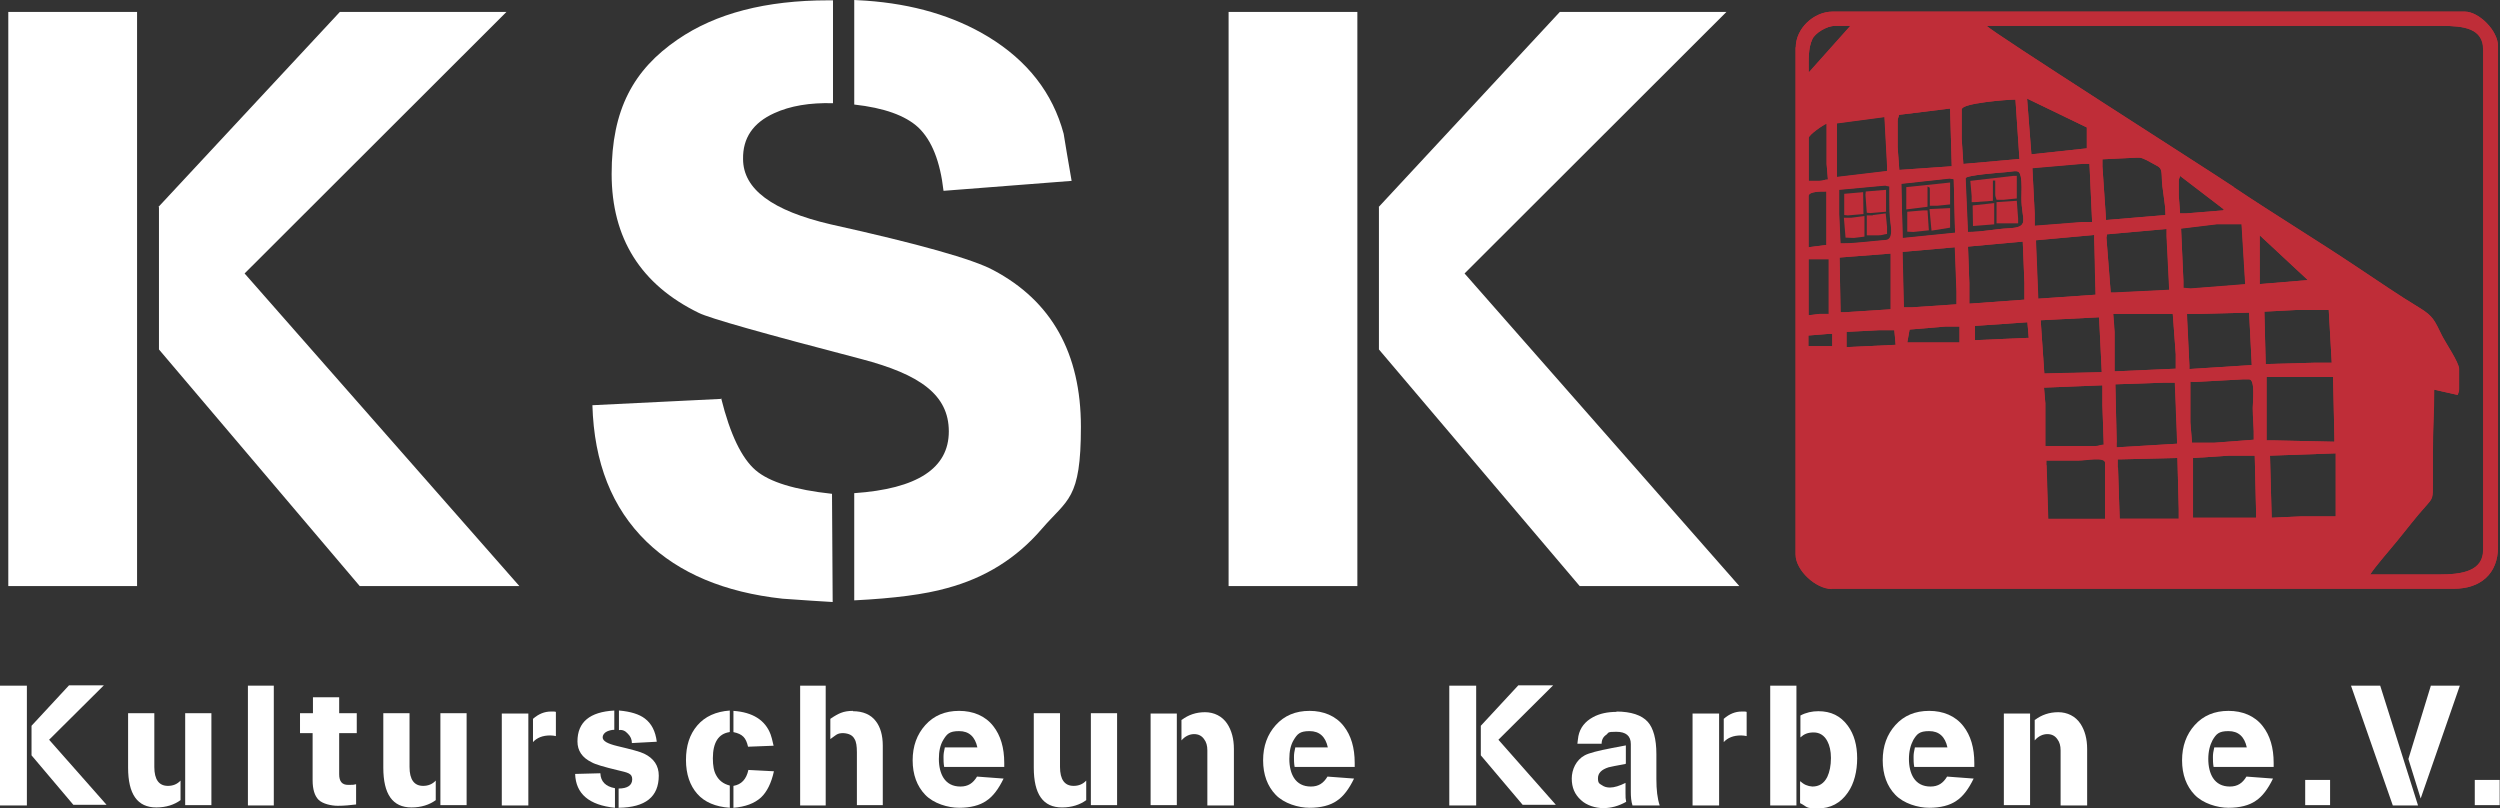 <?xml version="1.0" encoding="UTF-8"?>
<svg id="Ebene_2" xmlns="http://www.w3.org/2000/svg" version="1.1" viewBox="0 0 753.3 243.6">
  <rect x="0" y="0" width="753.3" height="243.6" fill="#333333" stroke="none"/>
  <!-- Generator: Adobe Illustrator 29.4.0, SVG Export Plug-In . SVG Version: 2.1.0 Build 152)  -->
  <defs>
    <style>
      .st0 {
        fill: #fff;
      }

      .st1 {
        fill: #bf2d38;
      }
    </style>
  </defs>
  <g id="Ebene_1-2">
    <g>
      <g>
        <path class="st0" d="M2.5,3.6h38.8v173H2.5V3.6ZM47.7,62.4L102.4,3.6h50.2l-78.9,78.8,82.8,94.2h-48.1l-60.5-71.3v-42.9h0Z"/>
        <path class="st0" d="M217.3,120c2.7,10.9,6.2,18.1,10.4,21.7s11.9,5.9,23,7.1l.2,32.6c-3.3-.2-8.3-.5-15.1-1-17.5-1.9-31.2-7.7-41-17.2-10.4-10.1-15.8-23.8-16.3-41.1l38.7-1.9h0ZM251,31.1c-7-.2-12.9.8-17.7,3-6.4,2.9-9.5,7.5-9.4,13.8,0,9.1,8.8,15.6,26.4,19.7,26.6,5.9,42.9,10.5,49,13.8,17.6,9.3,26.4,25.1,26.4,47.2s-4,21.7-11.9,30.9c-7.5,8.7-16.9,14.6-28.4,17.7-6.7,1.9-16,3.1-28,3.7v-32.3c19-1.3,28.5-7.5,28.5-18.6s-8.8-17.2-26.3-21.8c-29.5-7.7-45.8-12.3-49-13.9-17.5-8.5-26.3-22.5-26.3-41.9s6.6-31.4,19.9-40.5c11.5-7.9,26.6-11.8,45.4-11.8h1.4v31.1h0ZM257.4,0l3.5.2c14.2,1,26.5,4.6,36.9,10.9,11.8,7.2,19.4,16.9,22.7,29.2.5,3.1,1.3,7.9,2.4,14.2l-38.6,3c-1-8.8-3.5-15.2-7.6-19.1-3.9-3.6-10.3-5.9-19.3-6.9V0h0Z"/>
        <path class="st0" d="M370.2,3.6h38.8v173h-38.8V3.6ZM415.4,62.4L470,3.6h50.2l-78.9,78.8,82.8,94.2h-48.1l-60.5-71.3v-42.9h0Z"/>
      </g>
      <g>
        <path class="st0" d="M0,206.6h8.1v36.1H0v-36.1ZM9.4,218.8l11.4-12.3h10.5l-16.5,16.4,17.3,19.6h-10l-12.6-14.9v-8.9h0Z"/>
        <path class="st0" d="M38.6,214.9h7.9v16.2c0,3.8,1.4,5.7,4.1,5.7,1.5,0,2.8-.5,3.8-1.6v5.9c-1.9,1.4-4.4,2.2-7.3,2.2-5.7,0-8.5-4-8.5-12v-16.4h0ZM55.8,214.9h7.9v27.7h-7.9v-27.7Z"/>
        <path class="st0" d="M74.7,206.6h7.8v36.1h-7.8v-36.1Z"/>
        <path class="st0" d="M90.5,214.9h3.8v-4.8h7.9v4.8h5.3v6h-5.3v12.4c0,2.2.9,3.2,2.7,3.2s1.4,0,2.4-.2v6.1c-1.7.2-3.5.4-5.5.4s-4.6-.6-5.8-1.8-1.8-3.2-1.8-5.9v-14.2h-3.8v-6h0Z"/>
        <path class="st0" d="M115.5,214.9h7.9v16.2c0,3.8,1.4,5.7,4.1,5.7,1.5,0,2.8-.5,3.8-1.6v5.9c-1.9,1.4-4.4,2.2-7.3,2.2-5.7,0-8.5-4-8.5-12v-16.4h0ZM132.7,214.9h7.9v27.7h-7.9v-27.7Z"/>
        <path class="st0" d="M151.2,215h8v27.7h-8v-27.7h0ZM160.6,216.6c1.7-1.5,3.5-2.2,5.4-2.2s.8,0,1.5.1v7.3c-.5-.1-1.1-.2-1.7-.2-2.3,0-4,.7-5.2,2v-6.9h0Z"/>
        <path class="st0" d="M180.9,233c.1,2.5,1.6,4,4.4,4.5v5.9c-7.8-.8-11.8-4.2-12-10.2l7.6-.2h0ZM185.2,219.9c-.9,0-1.6.2-2.3.5-.8.4-1.3,1-1.3,1.8,0,1.1,1.5,1.9,4.4,2.6,4.2,1,6.9,1.7,8.1,2.3,2.9,1.4,4.4,3.6,4.4,6.6,0,6.4-4,9.6-12.1,9.7v-5.8c2.7,0,4.1-1,4.1-2.8s-1.4-2-4.3-2.7c-4.2-1-6.9-1.8-7.9-2.4-2.9-1.4-4.3-3.5-4.3-6.3,0-5.8,3.7-8.9,11.1-9.3v5.8h0ZM186.6,214.1c3.4.3,6,1.1,7.7,2.4,2,1.5,3.2,3.8,3.6,7l-7.5.4c0-1.1-.4-2-1.2-2.8-.8-.9-1.7-1.3-2.7-1.1v-5.9h0Z"/>
        <path class="st0" d="M219.8,220.6h0c-3.3.5-5,3.1-5,7.9,0,2.2.3,3.9,1,5.1.8,1.5,2.1,2.6,4.1,3.1v6.7c-4.3-.3-7.6-1.7-9.8-4.2-2.2-2.5-3.4-5.9-3.4-10.2s1.1-7.7,3.4-10.4c2.3-2.7,5.6-4.2,9.8-4.5v6.4h0ZM221,214.2c5.8.4,9.6,2.8,11.2,7.1.2.5.5,1.6.9,3.4l-7.7.3c-.3-1.3-.7-2.3-1.4-3s-1.6-1.1-3-1.4v-6.4h0ZM221,236.8c2.4-.4,3.9-2,4.5-4.8l7.7.4c-.8,3.6-2.1,6.2-3.9,7.9-2,1.8-4.7,2.8-8.3,3.1v-6.6h0Z"/>
        <path class="st0" d="M241.1,206.6h7.7v36.1h-7.7v-36.1ZM257,214.3c3,0,5.4,1,6.9,3,1.4,1.8,2.1,4.3,2.1,7.4v17.9h-7.8v-15.9c0-1.9-.2-3.2-.7-4-.6-1.2-1.8-1.7-3.4-1.8-.8,0-1.5.1-2.1.5-.2.1-.8.6-1.8,1.3v-6.1c1.3-.9,2.4-1.5,3.2-1.8,1-.4,2.2-.6,3.6-.6h0Z"/>
        <path class="st0" d="M284.5,231.1c-.2-1.1-.2-2.1-.2-3s.1-1.6.4-2.9h9.8c-.7-3.2-2.5-4.9-5.5-4.9s-3.7.9-4.8,2.7c-.9,1.5-1.3,3.4-1.3,5.7s.5,4.3,1.4,5.7c1.1,1.7,2.8,2.6,5.1,2.6s3.8-1,5-3l8,.6c-1.5,3.1-3.2,5.4-5.2,6.7-2,1.4-4.8,2.1-8.2,2.1s-7.7-1.3-10.2-3.9c-2.5-2.6-3.8-6.1-3.8-10.4s1.3-7.8,3.8-10.6c2.6-2.9,6-4.3,10.2-4.3s7.9,1.5,10.3,4.6c2.2,2.8,3.3,6.5,3.3,11.1v1.2h-18.1Z"/>
        <path class="st0" d="M311.5,214.9h7.9v16.2c0,3.8,1.4,5.7,4.1,5.7,1.5,0,2.8-.5,3.8-1.6v5.9c-1.9,1.4-4.4,2.2-7.3,2.2-5.7,0-8.5-4-8.5-12v-16.4h0ZM328.7,214.9h7.9v27.7h-7.9v-27.7Z"/>
        <path class="st0" d="M346.7,215h7.9v27.6h-7.9v-27.6ZM356.1,216.9h0c2-1.5,4.3-2.3,7-2.3s5.2,1.2,6.7,3.5c1.3,2,2,4.5,2,7.6v17h-8v-16.6c0-1.4-.3-2.5-1-3.4-.7-1-1.7-1.5-3-1.5s-2.7.6-3.8,1.9v-6.2h0Z"/>
        <path class="st0" d="M390.1,231.1c-.2-1.1-.2-2.1-.2-3s.1-1.6.4-2.9h9.8c-.7-3.2-2.5-4.9-5.5-4.9s-3.7.9-4.8,2.7c-.9,1.5-1.3,3.4-1.3,5.7s.5,4.3,1.4,5.7c1.1,1.7,2.8,2.6,5.1,2.6s3.8-1,5-3l8,.6c-1.5,3.1-3.2,5.4-5.2,6.7-2,1.4-4.8,2.1-8.2,2.1s-7.7-1.3-10.2-3.9c-2.5-2.6-3.8-6.1-3.8-10.4s1.3-7.8,3.8-10.6c2.6-2.9,6-4.3,10.2-4.3s7.9,1.5,10.3,4.6c2.2,2.8,3.3,6.5,3.3,11.1v1.2h-18.1Z"/>
        <path class="st0" d="M436.7,206.6h8.1v36.1h-8.1v-36.1ZM446.1,218.8l11.4-12.3h10.5l-16.5,16.4,17.3,19.6h-10l-12.6-14.9v-8.9h0Z"/>
        <path class="st0" d="M489.8,230.2c-2.7.5-4.4.8-5.1,1-2.2.7-3.2,1.8-3.2,3.3s.4,1.6,1.2,2.1c.7.5,1.5.7,2.4.7,1.3,0,2.9-.5,4.7-1.4,0,.7,0,1.7,0,3.1s0,1.6.2,2.6c-2.3,1.3-4.6,1.9-6.9,1.9s-5-.8-6.7-2.4c-1.9-1.7-2.8-3.8-2.8-6.5s1.3-5.6,3.9-7c1.3-.7,4-1.4,8.2-2.2.9-.2,2.3-.4,4.2-.8v5.4h0ZM487,214.4h0c4.5,0,7.7,1.1,9.5,3.1,1.7,1.9,2.6,5.2,2.6,9.7s0,2,0,3.7,0,2.9,0,3.8c0,3.3.3,5.9,1,8h-8.2c-.4-1.3-.5-2.6-.5-4.1v-14.4c0-2.5-1.5-3.7-4.4-3.7s-2.2.3-3,.9c-.9.6-1.4,1.5-1.4,2.7h-7.3c0-.5.2-1.3.3-2.3.5-2.5,2-4.4,4.4-5.7,2-1.1,4.4-1.6,7.2-1.6h0Z"/>
        <path class="st0" d="M510,215h8v27.7h-8v-27.7h0ZM519.4,216.6c1.7-1.5,3.5-2.2,5.4-2.2s.8,0,1.5.1v7.3c-.5-.1-1.1-.2-1.7-.2-2.3,0-4,.7-5.2,2v-6.9h0Z"/>
        <path class="st0" d="M533.4,206.6h7.9v36.1h-7.9v-36.1ZM542.5,235.4h0c1,1,2.2,1.5,3.6,1.6,2,0,3.5-.9,4.5-2.9.7-1.5,1.1-3.4,1.1-5.7,0-2.1-.4-3.8-1.1-5.1-.9-1.7-2.3-2.6-4.1-2.6s-2.9.5-4,1.5v-6.6c1.7-.9,3.5-1.3,5.4-1.3,3.8,0,6.7,1.4,8.9,4.4,1.9,2.6,2.8,5.9,2.8,9.8s-.9,7.6-2.8,10.3c-2.2,3.2-5.2,4.8-9.1,4.8s-3-.5-5.3-1.6v-6.4h0Z"/>
        <path class="st0" d="M576.8,231.1c-.2-1.1-.2-2.1-.2-3s.1-1.6.4-2.9h9.8c-.7-3.2-2.5-4.9-5.5-4.9s-3.7.9-4.8,2.7c-.8,1.5-1.3,3.4-1.3,5.7s.5,4.3,1.4,5.7c1.1,1.7,2.8,2.6,5.1,2.6s3.8-1,5-3l8,.6c-1.5,3.1-3.2,5.4-5.2,6.7-2,1.4-4.8,2.1-8.2,2.1s-7.7-1.3-10.2-3.9c-2.5-2.6-3.8-6.1-3.8-10.4s1.3-7.8,3.8-10.6c2.6-2.9,6-4.3,10.2-4.3s7.9,1.5,10.3,4.6c2.2,2.8,3.3,6.5,3.3,11.1v1.2h-18.1,0Z"/>
        <path class="st0" d="M603.8,215h7.9v27.6h-7.9v-27.6ZM613.2,216.9h0c2-1.5,4.3-2.3,7-2.3s5.2,1.2,6.7,3.5c1.3,2,2,4.5,2,7.6v17h-8v-16.6c0-1.4-.3-2.5-1-3.4-.7-1-1.7-1.5-3-1.5s-2.7.6-3.8,1.9v-6.2h0Z"/>
        <path class="st0" d="M667,231.1c-.2-1.1-.2-2.1-.2-3s.1-1.6.4-2.9h9.8c-.7-3.2-2.5-4.9-5.5-4.9s-3.7.9-4.8,2.7c-.8,1.5-1.3,3.4-1.3,5.7s.5,4.3,1.4,5.7c1.1,1.7,2.8,2.6,5.1,2.6s3.8-1,5-3l8,.6c-1.5,3.1-3.2,5.4-5.2,6.7-2,1.4-4.8,2.1-8.2,2.1s-7.7-1.3-10.2-3.9c-2.5-2.6-3.8-6.1-3.8-10.4s1.3-7.8,3.8-10.6c2.6-2.9,6-4.3,10.2-4.3s7.9,1.5,10.3,4.6c2.2,2.8,3.3,6.5,3.3,11.1v1.2h-18.1,0Z"/>
        <path class="st0" d="M694.6,235h7.5v7.6c0,0-7.5,0-7.5,0v-7.6h0Z"/>
        <path class="st0" d="M717.2,206.6l11.4,36.1h-7.6l-12.6-36.1h8.9ZM732.5,206.6h8.7l-11.8,34-3.7-11.9,6.8-22.2h0Z"/>
        <path class="st0" d="M745.7,235h7.5v7.6c0,0-7.5,0-7.5,0v-7.6h0Z"/>
      </g>
      <g>
        <polygon class="st1" points="555.7 58.4 555.7 64.8 556.8 64.9 561.5 64.5 561.4 57.9 555.7 58.4"/>
        <path class="st1" d="M600.5,54.4h.7v4c0,1,.2,1,.4,1.8h2.2l3.9-.4v-6.8h-1.1l-12.9,1.5.4,4.6v1.8c0,0,1,0,1,0l5.4-.4v-6.1h0Z"/>
        <polygon class="st1" points="601.6 67.3 608.1 67.3 608.1 65.9 607.7 60.5 601.6 60.9 601.6 67.3"/>
        <polygon class="st1" points="600.9 67.6 600.9 61.2 594.4 61.9 594.5 68.1 600.9 67.6"/>
        <path class="st1" d="M574.4,56.4v6.7l6.4-.8v-6.1c.6.4.7,0,.7,1.1v4.7h2.2c0,0,3.9-.4,3.9-.4v-6.6s-13.3,1.4-13.3,1.4h0Z"/>
        <polygon class="st1" points="562.2 57.7 562.1 58.7 562.5 64.1 563.6 64.2 568.3 63.8 568.3 57.2 562.2 57.7"/>
        <polygon class="st1" points="582 69.5 587.6 68.6 587.6 62.7 581.4 63 582 69.5"/>
        <polygon class="st1" points="581.2 69.4 580.8 63.4 579.4 63.4 574.7 63.8 574.7 69.8 576.5 69.9 581.2 69.4"/>
        <path class="st1" d="M564.3,64.9h-1.8c0,0,0,6,0,6h3.6c1.2,0,1.4-.3,2.5-.4v-2.2c0,0-.4-4-.4-4l-3.9.5h0Z"/>
        <polygon class="st1" points="557.9 65.6 555.6 65.6 556.1 71.6 558.6 71.7 561.8 71.3 561.8 65.1 557.9 65.6"/>
        <path class="st1" d="M660.8,138l10.8-.7h7.8l.4,16.9v1.8h-19v-17.9h0ZM638.1,140.9v-2.5c0,0,1.2,0,1.2,0l16.8-.4.4,15.4v2.9h-17.8l-.5-15.4h0ZM616.6,140.1v-1.4h9.8c2.2,0,7.9-1.2,7.9.7v16.9h-17.1l-.5-16.1h0ZM684,137.3l19.8-.7v19h-10.4c0,0-8.9.4-8.9.4l-.5-18.6h0ZM683,113.6h20l.4,18.3v1.2l-18.3-.4h-2.2v-19h0ZM660,127.2v-12.2c0,0,1.2.1,1.2.1l14.7-.8h1.8c1.9,0,1.1,6.7,1.1,8.6,0,3.6.4,5.9.3,9.6l-11.8.9h-6.8l-.5-6.1h0ZM652.2,115.3h3.2c0,0,.7,18.4.7,18.4l-18.3,1.1v-1.5l-.4-17.5,14.7-.5h0ZM615.9,116.8l17.6-.7v6.1c0,0,.4,11.8.4,11.8-1.1,0-1.3.4-2.5.4h-15.1v-12.9c0,0-.4-4.7-.4-4.7h0ZM551,100.6h1.1v3.7h-7.2v-3.2l6.1-.5h0ZM566.1,99.5h4.7c0,0,.4,4.4.4,4.4l-14.8.7v-4.6l9.7-.5h0ZM586.2,98.4h4.3v4.8h-15.8l.7-3.9,10.7-.9h0ZM692,93.4h9.7c0,0,.9,15.9.9,15.9h-5.2l-14.7.4-.4-15.8,9.7-.5h0ZM610.9,97.1l.4,4.7-16.2.7v-4.3l15.8-1.1h0ZM632.5,95.7l.8,16.5-17.3.4-1.1-16.1,17.6-.9h0ZM677.7,94.2l.8,15.8-18.8,1.2v-1.2l-.8-15.4h3.3c0,0,15.4-.4,15.4-.4h0ZM636.7,94.6h18l.9,12.2v4.3c-.1,0-18.4.8-18.4.8v-11.9c0,0-.4-5.4-.4-5.4h0ZM545,78.1h6.1v16.5h-2.9l-3.2.4v-16.9h0ZM569.7,76.3v16.9l-14,.9h-1.1c0-.1-.3-16.5-.3-16.5l15.4-1.2h0ZM680.9,70.9l14.5,13.5-14.5,1.2v-14.7h0ZM589.1,74.5l.5,13.3v3.9c0,0-13.4.9-13.4.9h-2.5c0,.1-.4-16.7-.4-16.7l15.8-1.4h0ZM609.5,72.7l.5,12.6v5c0,0-16.6,1.2-16.6,1.2v-6.2l-.4-11,16.5-1.5h0ZM652.9,69.1v2.2l.8,16.1-16.3.8h-1.4c0-.1-1.3-16.6-1.3-16.6l.2-1,17.9-1.6h0ZM631,70.9v1.1l.4,16.8-17.3,1.2-.7-17.6,17.6-1.6h0ZM668,67.6h7.5c0,.1,1.1,18.1,1.1,18.1l-16.5,1.3-2.2-.2v-2.2l-.7-15.7,10.7-1.3h0ZM545,59.1c0-1.5,4-1.4,5.4-1.4v16.1l-5.4.7v-15.4h0ZM568.2,56l1.1.2v3.9c0,2.7,0,4.6.3,6.8s.7,5.2-1.4,5.4c-4,.3-9.1,1-12.6,1h-1.1l-.4-9v-7.2c0,0,14.1-1.3,14.1-1.3h0ZM587.6,53.8l1.1.2.4,16.1-15.8,1.6-.4-16.4,14.7-1.6h0ZM656.5,54.8c0-1,.2-1,.4-1.8l13.2,10.1-.3.3-11.1.9h-1.8c0-.1-.4-5.5-.4-5.5v-4h0,0ZM592.3,53.7c0-.9,10.5-1.7,11.8-1.8,3.2-.2,4.3-1.1,4.8,1.3.4,2,.2,4.5.2,6.6,0,6.5,2.8,8.7-4,9-3.9.2-7.8,1.1-12.2,1.1l-.7-16.1h0ZM545,41.5c0-.9,4.4-4,5.4-4.3v12.2l.4,4.7c-1.2,0-1.3.4-2.6.4h-3.2v-12.9h0ZM643.9,47.5h.7c1.2,0,3.5,1.5,4.5,2,1.9,1,2.2,1.1,2.3,3.8,0,3.7,1.1,7.5,1.1,11.5l-17.9,1.5-1.1-16.2v-2.1s10.4-.5,10.4-.5h0ZM627.4,49.3h2.2c0,0,.8,17.6.8,17.6h-3.3l-14,1.1v-3.6l-.7-13.8,15-1.3h0ZM567.9,35.3l.8,14.9v1.4c-.1,0-15.2,1.8-15.2,1.8v-16.2l14.3-1.9h0ZM587.6,32.7l.5,17.4-15.8,1.1-.5-6.8v-7.9c0-1,.3-1,.4-1.9l15.4-1.9h0ZM591.2,32.9c0-1.8,13.6-2.9,16.1-2.9l1.2,17.9-16.9,1.5-.5-7.6v-9h0,0ZM610.8,29.7l18,8.7v6.3c0,0-16.7,1.8-16.7,1.8l-1.3-16.8h0ZM545,21.8c0-3.9-.2-7.2,1.1-10,.8-1.8,4.3-4,6.8-4h4.7l-12.5,14h0ZM598.8,7.8h137c6.6,0,12.5.7,12.5,7.2v150.6c0,6.6-6.5,7.5-13.3,7.5h-20.8c2.1-3.1,5.8-7.2,8.3-10.3,2.8-3.4,5.5-7,8.4-10.2,2.3-2.6,2.2-2.4,2.2-7.1v-9.3c0-6.4.4-12,.4-18.8l7.1,1.6c.2-.8.4-.8.4-1.8v-6.1c0-1.8-4.1-7.9-5.1-9.9-2.3-4.6-2.6-5.9-6.9-8.5-6.3-3.8-12.5-8.1-18.7-12.2-12.4-8.3-24.8-15.8-37.2-24.1-7.9-5.3-73.4-47-74.5-48.6h0ZM541,14.2v152.8c0,4.9,6.2,10.4,10.8,10.4h187.6c8,0,13.3-4.5,13.3-12.6V13.9c0-4.7-5.8-10.4-10-10.4h-190.5c-5.6,0-11.1,5-11.1,10.8h0Z"/>
        <path class="st1" d="M617.1,156.3l-.5-16.1v-1.4h9.8c2.2,0,7.9-1.2,7.9.7v16.9h-17.1ZM551.8,177.4h187.6c8,0,13.3-4.5,13.3-12.6V13.9c0-4.7-5.8-10.4-10-10.4h-190.5c-5.6,0-11.1,5-11.1,10.8v152.8c0,4.9,6.2,10.4,10.8,10.4h0ZM660.8,138l10.8-.7h7.8l.4,16.9v1.8h-19v-17.9h0ZM638.1,140.9v-2.5c0,0,1.2,0,1.2,0l16.8-.4.4,15.4v2.9h-17.8l-.5-15.4h0ZM684,137.3l19.8-.7v19h-10.4c0,0-8.9.4-8.9.4l-.5-18.6h0ZM616.3,134.4v-12.9c0,0-.4-4.7-.4-4.7l17.6-.7v6.1c0,0,.4,11.8.4,11.8-1.1,0-1.3.4-2.5.4h-15.1ZM637.8,133.3l-.4-17.5,14.7-.5h3.2c0,0,.7,18.4.7,18.4l-18.3,1.1v-1.5h0ZM660,127.2v-12.2c0,0,1.2.1,1.2.1l14.7-.8h1.8c1.9,0,1.1,6.7,1.1,8.6,0,3.6.4,5.9.3,9.6l-11.8.9h-6.8l-.5-6.1h0ZM683,132.6v-19h20l.4,18.3v1.2l-18.3-.4h-2.2ZM552.1,100.7v3.6h-7.2v-3.2l6.1-.5h1.1c0,0,0,0,0,0ZM571.2,103.9l-14.8.7v-4.6l9.7-.5h4.7c0,0,.4,4.4.4,4.4h0ZM590.5,103.2h-15.8l.7-3.9,10.7-.9h4.3v4.8h0ZM655.4,111.1l-18.3.8v-11.9c0,0-.4-5.4-.4-5.4h18l.9,12.2v4.3h-.1ZM659.7,110l-.7-15.4h3.3c0,0,15.4-.4,15.4-.4l.8,15.8-18.8,1.2v-1.2h0ZM682.7,109.7l-.4-15.8,9.7-.5h9.7c0,0,.9,15.9.9,15.9h-5.2l-14.7.4h0ZM611.3,101.8l-16.2.7v-4.3l15.8-1.1.4,4.7h0ZM616,112.6l-1.1-16.1,17.6-.9.8,16.5-17.3.4h0ZM551,78.1v16.5h-2.9l-3.2.4v-16.9h6.1ZM569.7,93.2l-14,.9h-1.1c0-.1-.3-16.5-.3-16.5l15.4-1.2v16.9h0ZM676.6,85.6l-16.5,1.3-2.2-.2v-2.2l-.7-15.7,10.7-1.3h7.5c0,.1,1.1,18.1,1.1,18.1h0ZM680.9,85.6v-14.7l14.5,13.5-14.5,1.2h0ZM589.4,91.7l-13.3.9h-2.5c0,.1-.4-16.7-.4-16.7l15.8-1.4.5,13.3v3.9h0ZM609.9,90.3l-16.5,1.2v-6.2l-.4-11,16.5-1.5.5,12.6v5h0ZM631.5,88.8l-17.3,1.2-.7-17.6,17.6-1.6v1.1l.4,16.8h0ZM636,88.1l-1.3-16.5.2-1,17.9-1.6v2.2l.8,16.1-16.3.8h-1.4c0-.1,0-.1,0-.1ZM550.3,57.7v16.1l-5.4.7v-15.4c0-1.5,4-1.4,5.4-1.4h0ZM569.7,67c.3,2.2.7,5.2-1.4,5.4-4,.3-9.1,1-12.6,1h-1.1l-.4-9v-7.2c0,0,14.1-1.3,14.1-1.3l1.1.2v3.9c0,2.7,0,4.6.3,6.8h0ZM589.1,70.2l-15.8,1.6-.4-16.4,14.7-1.6,1.1.2.4,16.1h0ZM652.5,64.8l-17.9,1.5-1.1-16.2v-2.1s10.4-.5,10.4-.5h.7c1.2,0,3.5,1.5,4.5,2,1.9,1,2.2,1.1,2.3,3.8,0,3.7,1.1,7.5,1.1,11.5h0ZM656.5,54.8c0-1,.2-1,.4-1.8l13.2,10.1-.3.3-11.1.9h-1.8c0-.1-.4-5.5-.4-5.5v-4h0,0ZM593,69.8l-.7-16.1c0-.9,10.5-1.7,11.8-1.8,3.2-.2,4.3-1.1,4.8,1.3.4,2,.2,4.5.2,6.6,0,6.5,2.8,8.7-4,9-3.9.2-7.8,1.1-12.2,1.1h0ZM550.8,54.1c-1.2,0-1.3.4-2.6.4h-3.2v-12.9c0-.9,4.4-4,5.4-4.3v12.2l.4,4.7h0ZM627.1,67l-14,1.1v-3.6l-.7-13.8,15-1.3h2.2c0,0,.8,17.6.8,17.6h-3.3,0ZM568.6,51.5l-15.1,1.8v-16.2l14.3-1.9.8,14.8v1.4h-.1,0ZM588.1,50.1l-15.8,1.1-.5-6.8v-7.9c0-1,.3-1,.4-1.9l15.4-1.9.5,17.4h0ZM591.6,49.5l-.5-7.6v-9c0-1.8,13.7-2.9,16.2-2.9l1.2,17.9-16.9,1.5h0ZM612.1,46.5l-1.3-16.8,18,8.7v6.3c0,0-16.7,1.8-16.7,1.8h0ZM557.5,7.8l-12.5,14c0-3.9-.2-7.2,1.1-10,.8-1.8,4.3-4,6.8-4h4.7ZM673.2,56.4c-7.9-5.3-73.4-47-74.5-48.6h137c6.6,0,12.5.7,12.5,7.2v150.6c0,6.6-6.5,7.5-13.3,7.5h-20.8c2.1-3.1,5.8-7.2,8.3-10.3,2.8-3.4,5.5-7,8.4-10.2,2.3-2.6,2.2-2.4,2.2-7.1v-9.3c0-6.4.4-12,.4-18.8l7.1,1.6c.2-.8.4-.8.4-1.8v-6.1c0-1.8-4.1-7.9-5.1-9.9-2.3-4.6-2.6-5.9-6.9-8.5-6.3-3.8-12.5-8.1-18.7-12.2-12.4-8.3-24.8-15.8-37.2-24.1h0Z"/>
      </g>
    </g>
  </g>
</svg>